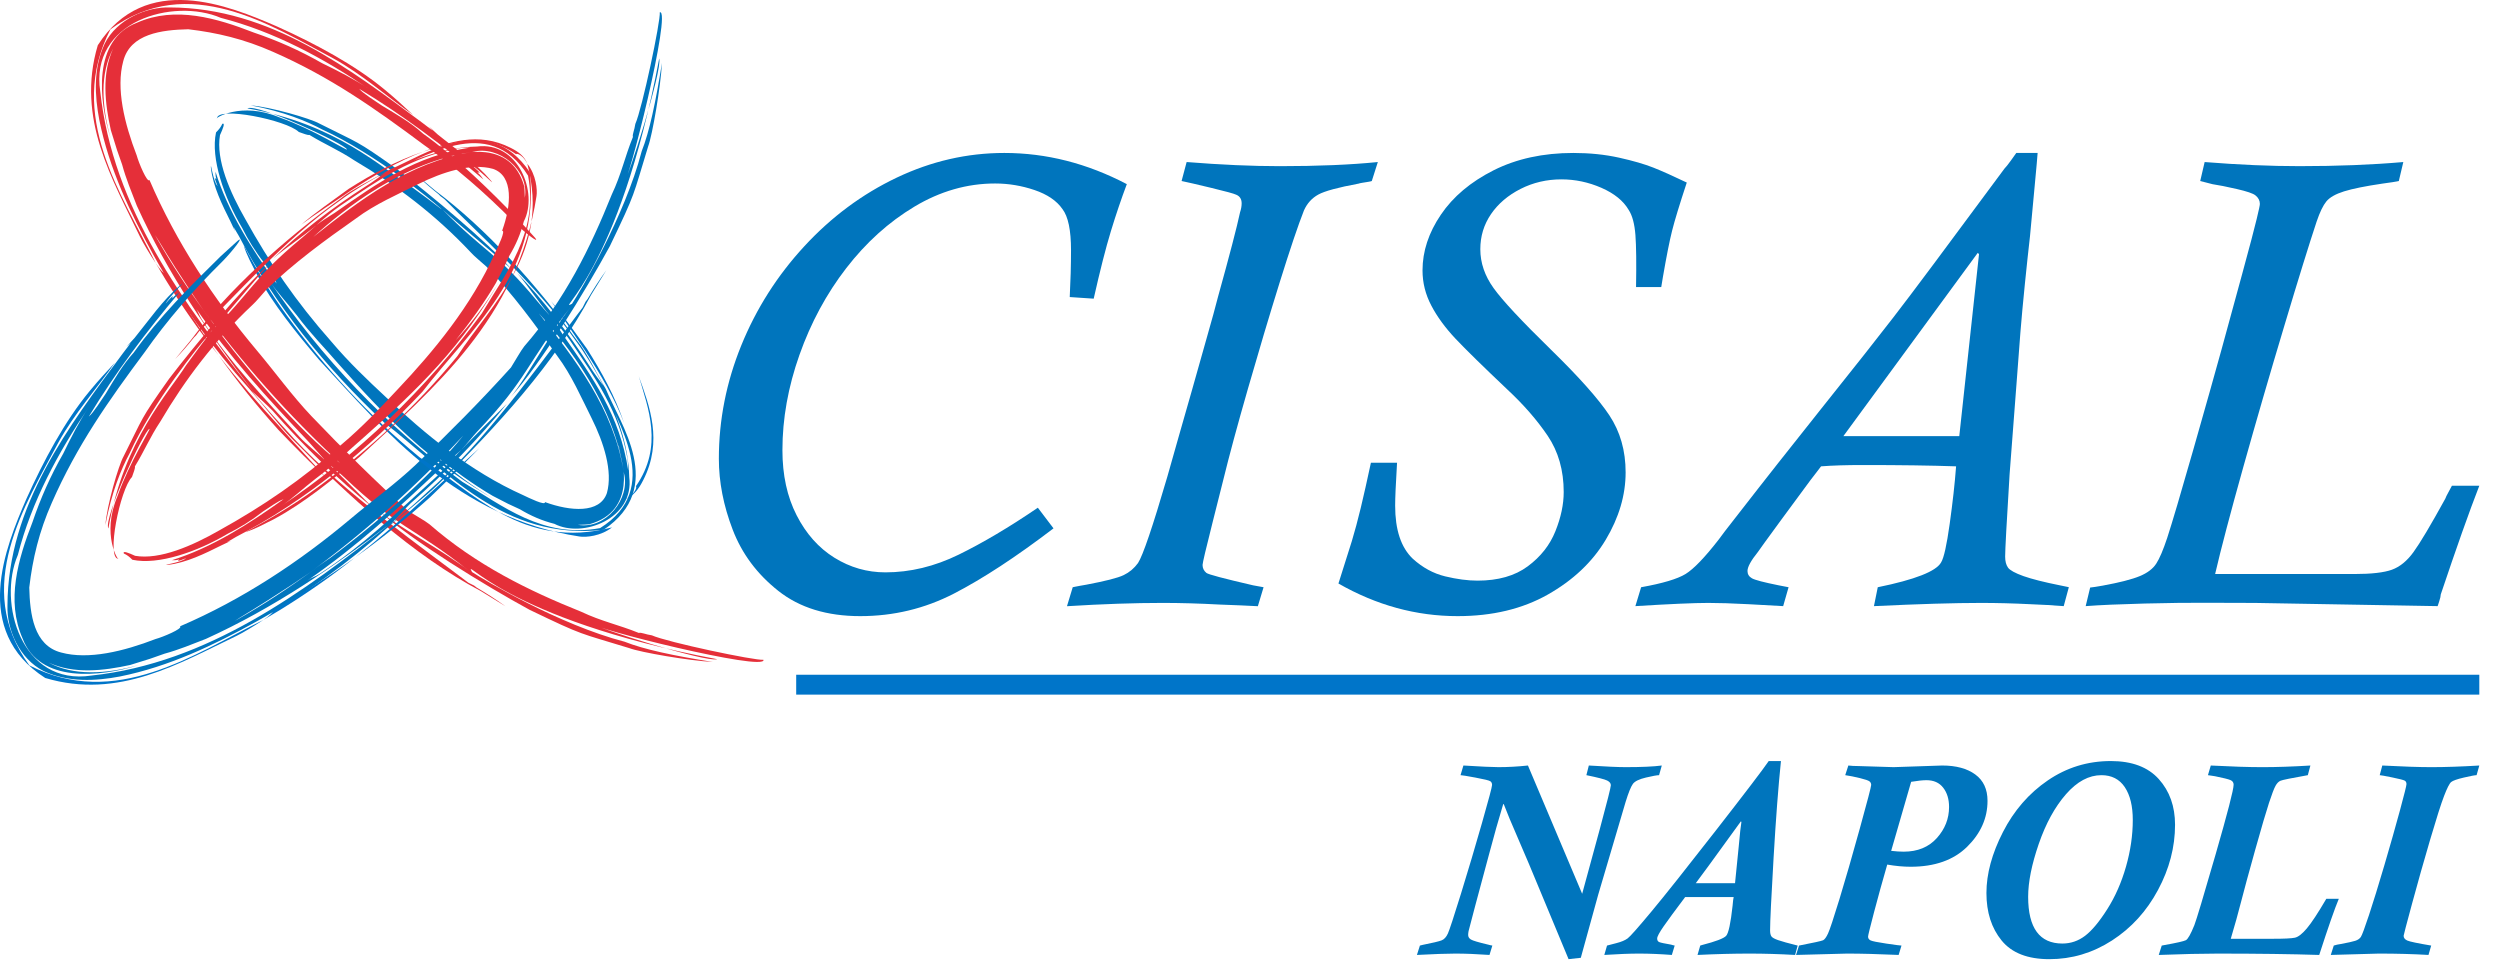 <?xml version="1.0" encoding="UTF-8" standalone="no"?><!DOCTYPE svg PUBLIC "-//W3C//DTD SVG 1.1//EN" "http://www.w3.org/Graphics/SVG/1.1/DTD/svg11.dtd"><svg width="100%" height="100%" viewBox="0 0 464 179" version="1.1" xmlns="http://www.w3.org/2000/svg" xmlns:xlink="http://www.w3.org/1999/xlink" xml:space="preserve" xmlns:serif="http://www.serif.com/" style="fill-rule:evenodd;clip-rule:evenodd;stroke-linejoin:round;stroke-miterlimit:2;"><g id="loghi"><path d="M192.625,94.233l2.904,3.831c-6.936,5.293 -13.102,9.331 -18.495,12.115c-5.404,2.78 -11.192,4.175 -17.374,4.175c-6.187,0 -11.252,-1.562 -15.19,-4.674c-3.945,-3.115 -6.772,-6.905 -8.485,-11.379c-1.716,-4.469 -2.566,-8.856 -2.566,-13.155c0,-7.21 1.389,-14.226 4.165,-21.045c2.774,-6.818 6.672,-12.951 11.694,-18.391c5.018,-5.441 10.736,-9.686 17.153,-12.741c6.418,-3.054 13.075,-4.58 19.971,-4.58c7.796,0 15.37,1.927 22.734,5.788c-1.024,2.72 -2.011,5.634 -2.957,8.733c-0.944,3.097 -2.008,7.273 -3.189,12.522l-4.447,-0.298c0.155,-2.997 0.238,-5.898 0.238,-8.702c0,-3.71 -0.531,-6.256 -1.596,-7.637c-1.067,-1.54 -2.797,-2.714 -5.182,-3.524c-2.386,-0.809 -4.828,-1.215 -7.307,-1.215c-5.21,0 -10.201,1.436 -14.979,4.296c-4.771,2.861 -8.993,6.672 -12.66,11.426c-3.671,4.758 -6.561,10.114 -8.673,16.076c-2.111,5.956 -3.165,11.858 -3.165,17.699c0,4.62 0.877,8.649 2.634,12.081c1.752,3.433 4.088,6.056 7.009,7.876c2.921,1.814 6.079,2.721 9.471,2.721c4.578,0 9.107,-1.088 13.584,-3.279c4.48,-2.188 9.385,-5.096 14.708,-8.719" style="fill:#0075bd;fill-rule:nonzero;"/><path d="M255.726,30.075l-1.121,3.523c-0.08,0.04 -0.297,0.091 -0.649,0.148c-0.355,0.063 -0.723,0.12 -1.097,0.177c-0.375,0.06 -0.599,0.11 -0.676,0.151c-3.828,0.709 -6.327,1.388 -7.511,2.041c-1.178,0.651 -2.071,1.626 -2.654,2.931c-1.063,2.679 -2.569,7.149 -4.52,13.399c-1.947,6.257 -3.901,12.808 -5.868,19.65c-1.967,6.841 -3.5,12.512 -4.6,17.016c-0.04,0.193 -0.69,2.777 -1.951,7.745c-1.258,4.972 -1.884,7.639 -1.884,7.993c0,0.596 0.231,1.087 0.706,1.479c0.312,0.277 3.202,1.044 8.673,2.309l1.944,0.354l-1.061,3.523c-1.887,-0.103 -4.226,-0.204 -7.023,-0.304c-3.851,-0.207 -7.394,-0.308 -10.619,-0.308c-5.236,0 -11.162,0.201 -17.786,0.612l1.067,-3.523c0.037,0 0.177,-0.03 0.412,-0.087c0.234,-0.057 0.552,-0.12 0.943,-0.181c0.392,-0.056 0.79,-0.124 1.188,-0.207c3.543,-0.669 5.852,-1.257 6.916,-1.777c1.06,-0.508 1.947,-1.258 2.663,-2.244c0.9,-1.379 2.71,-6.708 5.426,-15.98c0.118,-0.468 0.837,-2.998 2.148,-7.575c1.322,-4.573 2.135,-7.433 2.453,-8.582c0.823,-2.96 1.723,-6.119 2.68,-9.494c0.967,-3.373 1.686,-5.989 2.155,-7.843c2.127,-7.655 3.486,-12.861 4.075,-15.625c0.197,-0.589 0.294,-1.143 0.294,-1.655c0,-0.787 -0.338,-1.318 -1.004,-1.597c-0.391,-0.197 -1.937,-0.622 -4.63,-1.271c-2.7,-0.652 -4.54,-1.077 -5.514,-1.275l0.937,-3.523c6.373,0.509 12.134,0.767 17.291,0.767c7.086,0 13.155,-0.258 18.197,-0.767" style="fill:#0075bd;fill-rule:nonzero;"/><path d="M254.441,85.882l4.851,0c-0.117,2.047 -0.211,3.717 -0.268,4.998c-0.056,1.278 -0.083,2.275 -0.083,2.981c0,4.46 1.081,7.736 3.255,9.824c1.82,1.655 3.821,2.75 6.016,3.285c2.191,0.528 4.199,0.796 6.012,0.796c3.831,0 6.943,-0.887 9.335,-2.663c2.389,-1.774 4.098,-3.942 5.122,-6.504c1.031,-2.567 1.543,-4.988 1.543,-7.278c0,-4.024 -0.994,-7.501 -2.971,-10.438c-1.991,-2.94 -4.49,-5.805 -7.508,-8.611c-4.491,-4.253 -7.692,-7.392 -9.606,-9.415c-1.91,-2.032 -3.409,-4.079 -4.49,-6.15c-1.087,-2.061 -1.629,-4.239 -1.629,-6.524c0,-3.543 1.137,-6.989 3.406,-10.335c2.265,-3.349 5.53,-6.093 9.786,-8.241c4.266,-2.144 9.19,-3.218 14.795,-3.218c3.034,0 5.865,0.291 8.488,0.873c2.62,0.585 4.741,1.201 6.36,1.844c1.62,0.641 3.687,1.569 6.21,2.776c-1.338,4.065 -2.249,7.043 -2.724,8.937c-0.475,1.89 -1.044,4.764 -1.712,8.631l-0.302,1.834l-4.677,0c0.077,-4.38 0.04,-7.598 -0.117,-9.673c-0.161,-2.067 -0.576,-3.616 -1.245,-4.64c-0.987,-1.696 -2.677,-3.065 -5.062,-4.111c-2.392,-1.044 -4.868,-1.57 -7.434,-1.57c-2.724,0 -5.253,0.596 -7.585,1.777c-2.325,1.184 -4.155,2.743 -5.477,4.673c-1.321,1.938 -1.984,4.106 -1.984,6.508c0,2.527 0.82,4.935 2.463,7.22c1.636,2.289 5.186,6.093 10.639,11.419c5.213,5.089 8.829,9.154 10.847,12.192c2.017,3.038 3.021,6.568 3.021,10.593c0,4.219 -1.231,8.391 -3.697,12.513c-2.466,4.122 -6.056,7.514 -10.766,10.177c-4.715,2.661 -10.289,3.992 -16.719,3.992c-7.692,0 -15.066,-2.021 -22.119,-6.052c1.101,-3.437 1.931,-6.057 2.486,-7.873c0.549,-1.811 1.098,-3.861 1.653,-6.15c0.549,-2.288 1.181,-5.084 1.887,-8.397" style="fill:#0075bd;fill-rule:nonzero;"/><path d="M342.126,80.951l21.516,0l3.664,-33.785l-0.234,-0.235l-24.946,34.02Zm41.848,28.04l-0.947,3.507c-2.05,-0.164 -4.095,-0.278 -6.142,-0.355c-3.236,-0.164 -6.307,-0.241 -9.224,-0.241c-4.889,0 -11.507,0.197 -19.857,0.596l0.709,-3.507c6.932,-1.418 10.853,-2.957 11.76,-4.617c0.512,-0.833 1.044,-3.215 1.593,-7.163c0.552,-3.951 0.95,-7.504 1.184,-10.659c-4.651,-0.162 -10.419,-0.242 -17.314,-0.242c-3.075,0 -5.658,0.08 -7.746,0.242c-0.471,0.631 -0.822,1.08 -1.04,1.358c-0.214,0.277 -0.519,0.672 -0.913,1.185c-0.827,1.103 -2.634,3.559 -5.411,7.339c-2.776,3.795 -4.225,5.786 -4.342,5.99c-1.302,1.616 -1.951,2.799 -1.951,3.552c0,0.589 0.278,1.041 0.83,1.359c0.552,0.314 2.205,0.746 4.965,1.302c1.185,0.241 1.79,0.354 1.83,0.354l-1.003,3.507c-1.262,-0.084 -3.39,-0.204 -6.388,-0.355c-3.074,-0.164 -5.573,-0.241 -7.501,-0.241c-2.603,0 -7.116,0.197 -13.54,0.596l1.064,-3.507c3.981,-0.709 6.728,-1.529 8.247,-2.455c1.516,-0.931 3.577,-3.072 6.177,-6.428c0.471,-0.673 1.508,-2.02 3.104,-4.054c1.593,-2.032 3.035,-3.875 4.313,-5.535c1.278,-1.656 2.469,-3.172 3.577,-4.556l7.862,-9.917c3.7,-4.644 6.414,-8.057 8.127,-10.222c1.716,-2.164 3.506,-4.453 5.377,-6.875c1.873,-2.422 4.416,-5.788 7.628,-10.101c3.208,-4.305 7.558,-10.164 13.035,-17.568c0.274,-0.271 0.666,-0.767 1.177,-1.475c0.516,-0.709 0.85,-1.181 1.007,-1.416l3.962,0c-0.04,0.632 -0.224,2.727 -0.562,6.287c-0.335,3.563 -0.622,6.625 -0.857,9.184c-0.278,2.403 -0.592,5.353 -0.95,8.86c-0.351,3.5 -0.629,6.483 -0.826,8.946c-0.195,2.459 -0.442,5.698 -0.737,9.716c-0.297,4.011 -0.719,9.562 -1.271,16.645c-0.548,8.926 -0.826,14.015 -0.826,15.279c0,0.868 0.177,1.546 0.532,2.045c0.351,0.489 1.311,1.017 2.867,1.573c1.559,0.548 3.811,1.121 6.768,1.713c1.181,0.241 1.734,0.354 1.653,0.354" style="fill:#0075bd;fill-rule:nonzero;"/><path d="M408.361,33.599l0.82,-3.523c6.36,0.508 12.228,0.762 17.612,0.762c7.005,0 13.426,-0.254 19.261,-0.762l-0.833,3.523c-0.512,0.12 -1.516,0.277 -3.014,0.475c-3.196,0.471 -5.578,0.953 -7.157,1.445c-1.573,0.495 -2.663,1.117 -3.279,1.867c-0.612,0.746 -1.211,1.994 -1.8,3.727c-1.375,4.142 -3.389,10.63 -6.032,19.465c-2.654,8.83 -5.173,17.515 -7.568,26.054c-2.393,8.541 -4.146,15.176 -5.243,19.907l25.862,0c3.152,0 5.464,-0.268 6.943,-0.796c1.478,-0.533 2.817,-1.626 4.018,-3.286c1.208,-1.656 3.168,-4.948 5.885,-9.883c0.114,-0.315 0.305,-0.696 0.556,-1.148c0.261,-0.455 0.491,-0.88 0.682,-1.271l5.085,0c-1.853,4.757 -4.235,11.479 -7.156,20.178c0,0.268 -0.094,0.709 -0.294,1.312c-0.191,0.605 -0.295,0.89 -0.295,0.852c-0.117,0 -6.855,-0.123 -20.211,-0.354l-13.601,-0.24c-3.101,0 -6.153,-0.011 -9.154,-0.028c-3.004,-0.023 -6.812,0.028 -11.419,0.141c-4.607,0.12 -8.244,0.277 -10.927,0.481l0.83,-3.449c0.12,0 0.887,-0.113 2.302,-0.351c3.188,-0.585 5.497,-1.181 6.916,-1.773c1.418,-0.589 2.432,-1.362 3.044,-2.308c0.616,-0.945 1.295,-2.54 2.041,-4.788c0.9,-2.761 2.509,-8.201 4.828,-16.321c2.315,-8.124 4.065,-14.32 5.242,-18.599c1.178,-4.273 2.467,-8.977 3.855,-14.102c1.398,-5.122 2.288,-8.516 2.683,-10.171c0.392,-1.616 0.589,-2.543 0.589,-2.781c0,-0.628 -0.275,-1.16 -0.826,-1.596c-0.435,-0.357 -1.593,-0.749 -3.473,-1.18c-1.884,-0.432 -3.379,-0.73 -4.48,-0.89" style="fill:#0075bd;fill-rule:nonzero;"/><path d="M28.098,42.425c2.651,4.819 5.563,9.411 8.682,13.771c8.269,12.01 18.98,23.9 26.362,29.784c-9.376,-8.702 -18.311,-18.629 -26.362,-29.784c7.805,10.509 1.626,3.277 -7.481,-11.756c-0.227,-0.338 -0.714,-1.057 -1.201,-2.015m-2.703,-4.246c-0.983,-2.547 -2.008,-4.978 -2.734,-7.649l-0.957,-2.728l-1.133,-3.648c-1.097,-4.978 -1.723,-10.457 0.433,-15.133c-2.453,4.554 -2.189,10.547 -0.436,16.787c-2.297,-7.354 -3.385,-18.459 4.892,-21.606c7.065,-3.119 14.79,-0.833 21.649,1.841c4.334,1.468 8.561,3.326 12.702,5.703c3.012,1.456 5.929,2.943 8.632,4.753c-8.442,-5.714 -17.544,-10.634 -27.45,-13.181c-8.89,-3.807 -24.402,0.64 -22.385,13.683c2.32,21.527 15.439,39.32 28.529,55.846c-8.425,-10.941 -15.994,-22.023 -21.742,-34.668m70.028,3.064c-5.522,-5.586 -10.873,-10.212 -16.796,-14.381c-8.972,-6.683 -17.315,-12.581 -27.983,-17.252c-5.32,-2.357 -10.377,-3.555 -15.699,-4.178c-4.921,0.118 -10.76,0.821 -12.068,5.917c-1.385,5.074 0.229,11.615 2.507,17.527c0.357,1.337 1.957,5.148 2.36,4.535c4.963,11.576 11.948,22.124 19.906,31.609c3.36,3.98 6.552,8.419 10.156,12.215c5.889,6.159 11.795,12.019 17.974,17.6c0.98,0.632 3.181,1.859 3.926,2.468c8.638,7.526 18.283,12.274 28.156,16.234c3.793,1.802 7.005,2.431 10.702,3.938c0.433,-0.151 1.294,0.292 2.422,0.445c2.83,1.269 19.138,4.714 20.719,4.538c0.595,2.3 -32.574,-5.977 -31.838,-6.759c0.558,0.776 21.167,7.297 23.258,6.655c-39.884,-7.536 -47.286,-19.465 -45.518,-16.185c2.235,1.479 16.198,9.788 28.325,12.938c3.589,1.43 9.04,2.584 16.379,3.754c-4.41,-0.221 -13.478,-1.793 -15.501,-2.562c-9.538,-2.935 -8.223,-2.164 -18.515,-7.115c-8.21,-4.462 -21.997,-12.933 -27.966,-18.38c3.199,2.723 11.884,7.377 16.663,11.104c-10.391,-8.214 -13.037,-7.745 -23.147,-17.371c-0.94,-0.888 -2.162,-1.79 -3.331,-2.906c-1.029,-1.152 -1.995,-2.24 -3.215,-3.608c-7.816,-8.286 -14.621,-15.683 -21.043,-24.941c0.584,0.771 0.692,1.447 1.238,2.272c5.343,8.147 11.162,14.08 18.037,21.663c1.312,1.472 3.538,3.122 4.983,4.614c3.048,2.918 5.702,5.607 8.512,8.417c-6.201,-4.946 -12.861,-11.442 -18.444,-17.83c-1.23,-1.258 -2.844,-2.683 -3.847,-3.638c2.473,3.066 5.19,5.924 7.847,8.865c9.484,10.181 24.407,20.654 32.348,26.708c0.269,0.132 0.535,0.268 1.068,0.535l0.467,0.359c1.68,0.995 3.652,2.232 5.365,3.49l-4.586,-2.83c-12.476,-6.574 -24.543,-17.589 -35.124,-28.356c-2.357,-2.4 -5.765,-6.824 -7.983,-9.343c-6.617,-7.345 -12.736,-15.756 -17.569,-24.521c-4.354,-7.886 -8.306,-16.132 -10.138,-25.226c-0.848,-4.487 -1.154,-9.507 0.997,-14.144c2.294,-4.575 7.798,-6.881 12.161,-6.734c18.529,0.06 33.359,11.437 46.823,21.425l1.898,1.442l-0.699,-0.773l1.663,1.512c3.413,2.771 7.016,5.209 9.824,8.51c1.119,1.38 -2.232,-2.164 -3.479,-2.757c0.759,0.595 1.431,1.307 1.431,1.307c0,0 -0.224,-0.023 -0.448,-0.049c0.586,0.459 0.805,0.881 1.128,1.315c-7.25,-6.13 -14.876,-11.889 -23.065,-16.835c0.742,0.906 3.156,2.374 4.255,3.141c2.711,1.623 5.45,3.215 7.597,5.181c6.575,4.694 12.473,10.626 17.907,16.156l2.855,3.142c1.105,1.359 -1.822,-0.848 -3.855,-2.857" style="fill:#e52f39;fill-rule:nonzero;"/><path d="M61.916,10.871c5.274,2.915 9.905,7.045 14.756,10.467c-1.674,-1.555 -3.155,-2.954 -5.246,-4.677c-5.641,-4.672 -12.977,-8.575 -20.032,-11.756c-8.946,-3.885 -24.429,-10.244 -33.243,3.489c-4.075,13.638 2.742,24.899 7.811,35.504c0.517,1.069 1.857,3.324 2.948,4.955c-6.313,-12.827 -16.657,-27.41 -8.416,-43.404c14.529,-10.638 29.781,-0.748 41.421,5.422" style="fill:#e52f39;fill-rule:nonzero;"/><path d="M51.695,79.812c3.02,3.164 6.102,6.218 9.104,9.139c-2.546,-2.841 -6.067,-6.583 -8.835,-9.7c-3.977,-4.289 -7.835,-8.705 -11.385,-13.289c3.357,4.737 7.037,9.321 11.116,13.85" style="fill:#e52f39;fill-rule:nonzero;"/><path d="M28.911,48.852l1.867,3.121c2.931,4.76 6.192,9.48 9.801,13.989c-3.62,-4.926 -6.81,-10.085 -9.96,-15.345c-0.25,0.172 -0.949,-0.616 -1.708,-1.765" style="fill:#e52f39;fill-rule:nonzero;"/><path d="M42.426,115.888c4.819,-2.651 9.414,-5.566 13.771,-8.686c12.011,-8.268 23.9,-18.979 29.787,-26.362c-8.709,9.377 -18.635,18.315 -29.787,26.362c10.509,-7.804 3.28,-1.626 -11.757,7.485c-0.337,0.223 -1.054,0.714 -2.014,1.201m-4.244,2.703c-2.549,0.983 -4.98,2.008 -7.648,2.734l-2.731,0.959l-3.646,1.133c-4.98,1.091 -10.459,1.72 -15.136,-0.441c4.552,2.459 10.55,2.195 16.788,0.441c-7.354,2.301 -18.459,3.383 -21.606,-4.894c-3.119,-7.066 -0.836,-14.79 1.838,-21.649c1.468,-4.334 3.326,-8.56 5.703,-12.705c1.456,-3.009 2.943,-5.929 4.75,-8.632c-5.711,8.445 -10.631,17.547 -13.178,27.454c-3.802,8.888 0.64,24.398 13.686,22.387c21.529,-2.32 39.319,-15.441 55.843,-28.529c-10.94,8.422 -22.02,15.991 -34.663,21.742m3.06,-70.033c-5.587,5.523 -10.212,10.872 -14.382,16.796c-6.68,8.971 -12.581,17.313 -17.252,27.982c-2.354,5.321 -3.556,10.379 -4.176,15.699c0.119,4.924 0.822,10.759 5.921,12.071c5.071,1.388 11.615,-0.227 17.524,-2.507c1.337,-0.354 5.147,-1.957 4.535,-2.357c11.575,-4.966 22.121,-11.949 31.609,-19.909c3.98,-3.357 8.419,-6.552 12.218,-10.153c6.158,-5.892 12.017,-11.799 17.597,-17.977c0.632,-0.98 1.859,-3.184 2.467,-3.926c7.527,-8.637 12.272,-18.285 16.235,-28.156c1.799,-3.796 2.428,-7.007 3.935,-10.705c-0.15,-0.433 0.295,-1.295 0.445,-2.422c1.272,-2.83 4.714,-19.138 4.538,-20.722c2.3,-0.592 -5.974,32.578 -6.756,31.842c0.776,-0.559 7.291,-21.167 6.651,-23.258c-7.532,39.883 -19.461,47.288 -16.181,45.52c1.479,-2.235 9.788,-16.201 12.935,-28.325c1.43,-3.592 2.583,-9.043 3.756,-16.383c-0.227,4.411 -1.796,13.482 -2.563,15.502c-2.933,9.538 -2.162,8.224 -7.114,18.518c-4.462,8.207 -12.931,21.997 -18.379,27.969c2.722,-3.202 7.376,-11.887 11.101,-16.669c-8.211,10.391 -7.741,13.04 -17.367,23.15c-0.89,0.943 -1.788,2.161 -2.907,3.334c-1.156,1.028 -2.241,1.994 -3.609,3.213c-8.286,7.815 -15.682,14.62 -24.943,21.042c0.774,-0.584 1.453,-0.692 2.278,-1.238c8.147,-5.343 14.076,-11.162 21.659,-18.037c1.476,-1.311 3.122,-3.538 4.615,-4.98c2.918,-3.054 5.607,-5.705 8.419,-8.513c-4.946,6.199 -11.441,12.862 -17.83,18.442c-1.263,1.229 -2.685,2.844 -3.637,3.847c3.063,-2.472 5.921,-5.189 8.861,-7.846c10.184,-9.482 20.654,-24.409 26.708,-32.352c0.133,-0.266 0.266,-0.535 0.536,-1.067l0.359,-0.468c0.995,-1.677 2.232,-3.648 3.49,-5.362l-2.83,4.583c-6.572,12.478 -17.589,24.547 -28.356,35.127c-2.4,2.357 -6.824,5.764 -9.343,7.983c-7.345,6.62 -15.759,12.736 -24.521,17.569c-7.886,4.354 -16.133,8.309 -25.226,10.142c-4.487,0.844 -9.507,1.152 -14.144,-1c-4.575,-2.298 -6.884,-7.799 -6.734,-12.162c0.054,-18.529 11.433,-33.36 21.422,-46.823l1.442,-1.898l-0.776,0.696l1.515,-1.663c2.768,-3.413 5.21,-7.016 8.507,-9.821c1.38,-1.122 -2.161,2.23 -2.754,3.476c0.596,-0.759 1.304,-1.43 1.304,-1.43c0,0 -0.023,0.224 -0.046,0.447c0.456,-0.587 0.879,-0.804 1.312,-1.128c-6.127,7.249 -11.886,14.878 -16.833,23.066c0.907,-0.742 2.374,-3.157 3.142,-4.252c1.623,-2.714 3.215,-5.453 5.181,-7.601c4.694,-6.575 10.623,-12.472 16.156,-17.903l3.141,-2.859c1.36,-1.105 -0.847,1.822 -2.855,3.856" style="fill:#0075bd;fill-rule:nonzero;"/><path d="M10.868,82.064c2.915,-5.274 7.045,-9.906 10.467,-14.756c-1.555,1.674 -2.954,3.156 -4.676,5.246c-4.675,5.641 -8.579,12.981 -11.757,20.031c-3.884,8.95 -10.241,24.434 3.493,33.247c13.634,4.079 24.9,-2.743 35.504,-7.808c1.068,-0.518 3.323,-1.861 4.954,-2.948c-12.824,6.313 -27.413,16.656 -43.402,8.413c-10.642,-14.527 -0.753,-29.781 5.417,-41.425" style="fill:#0075c9;fill-rule:nonzero;"/><path d="M79.814,92.291c3.16,-3.022 6.217,-6.102 9.138,-9.107c-2.842,2.549 -6.584,6.068 -9.7,8.836c-4.289,3.977 -8.705,7.837 -13.286,11.387c4.734,-3.359 9.32,-7.037 13.847,-11.116" style="fill:#0075c9;fill-rule:nonzero;"/><path d="M48.853,115.075l3.122,-1.866c4.756,-2.935 9.479,-6.196 13.992,-9.802c-4.932,3.617 -10.089,6.808 -15.349,9.96c0.173,0.247 -0.617,0.946 -1.764,1.708" style="fill:#0075c9;fill-rule:nonzero;"/><path d="M107.275,97.41c5.159,0.898 9.807,-4.85 8.512,-9.677c-1.79,-12.764 -10.529,-23.796 -15.779,-29.572c6.61,8.389 13.887,17.606 15.779,29.572c-0.895,-5.614 -1.371,-6.317 -0.713,-3.861c0.348,1.314 3.291,10.946 -5.712,13.436c-0.354,0.04 -1.129,0.077 -2.087,0.102m-4.383,-0.187c-2.32,-0.586 -4.376,-1.49 -6.39,-2.697l-2.219,-1.028l-2.852,-1.473c-3.76,-2.21 -7.232,-4.762 -10.609,-7.45c3.209,2.914 6.773,5.736 11.58,8.455c-12.478,-6.937 -21.016,-15.841 -29.54,-25.447c-2.544,-2.957 -5.326,-5.767 -7.728,-9.008c-1.728,-2.244 -3.669,-4.264 -5.184,-6.538c9.648,14.325 21.75,27.005 35.872,37.394c7.379,4.35 14.889,10.585 25.557,8.585c11.831,-7.387 3.091,-19.634 0.332,-26.702c2.646,5.284 4.923,10.895 5.074,17.227c1.005,7.668 -8.637,11.427 -13.893,8.682m-62.061,-72.152c-0.807,4.581 1.875,10.677 4.716,15.629c4.482,8.082 9.36,15.261 16.003,22.765c3.221,3.801 6.558,6.973 10.114,10.285c7.048,6.669 15.498,13.706 25.449,18.159c1.046,0.498 4.156,2.02 4.032,1.28c4.716,1.717 10.189,2.161 11.495,-1.675c1.139,-4.055 -0.597,-9.398 -2.822,-13.866c-1.912,-3.812 -3.741,-8.05 -6.379,-11.566c-4.085,-5.821 -8.277,-11.544 -13.158,-16.595c-0.728,-0.66 -2.36,-2.011 -2.89,-2.632c-6.612,-7.039 -13.844,-12.495 -21.609,-17.073c-2.954,-1.963 -5.481,-2.98 -8.348,-4.739c-0.377,0.079 -1.085,-0.249 -1.974,-0.547c-2.269,-2.218 -15.21,-4.841 -15.184,-2.504c-0.527,0.048 4.414,-3.235 11.609,-0.192c6.572,2.339 12.603,6.294 12.504,5.934c-0.272,-0.983 -16.757,-8.64 -18.482,-7.615c16.383,2.794 25.246,11.258 30.281,14.422c5.11,3.694 6.354,4.853 5.526,4.062c-1.66,-1.515 -12.294,-10.192 -21.892,-14.56c-2.847,-1.541 -7.237,-3.352 -13.289,-4.482c3.632,0.267 11.096,2.445 12.717,3.357c7.515,3.807 6.589,2.898 14.45,8.476c6.266,4.79 16.717,13.507 21.255,18.586c-2.609,-2.422 -8.986,-7.6 -12.782,-11.056c7.824,7.968 10.045,7.921 17.552,16.988c0.695,0.847 1.533,1.796 2.459,2.813c0.816,1.026 1.451,2.091 2.292,3.405c5.49,7.881 10.606,15.053 12.113,25.156c-0.031,-0.901 -0.028,-1.42 -0.156,-2.304c-1.575,-8.639 -5.782,-14.586 -10.62,-21.769c-0.937,-1.395 -2.459,-3.168 -3.629,-4.488c-2.303,-2.728 -4.008,-5.459 -6.175,-8.011c4.677,4.759 9.47,11.053 13.379,17.167c0.779,1.295 1.912,2.757 2.62,3.722c-1.603,-3 -3.328,-5.918 -5.351,-8.626c-6.778,-9.779 -18.246,-19.923 -24.115,-25.968c-0.204,-0.148 -0.38,-0.328 -0.799,-0.607l-0.346,-0.353c-1.283,-1.026 -2.782,-2.292 -4.057,-3.541l3.488,2.9c9.487,7.107 18.6,17.255 26.206,27.708c1.853,2.207 3.895,6.589 5.391,9.067c2.668,6.477 11.291,18.298 -0.405,26.151c-18.6,2.082 -29.249,-11.1 -40.719,-19.906c-10.813,-10.193 -20.309,-21.788 -26.952,-34.595l-1.011,-1.728l0.289,0.822l-0.796,-1.704c-1.62,-3.251 -3.297,-6.617 -3.691,-10.073c-0.062,-1.436 0.391,2.474 1.235,3.389c-0.303,-0.745 -0.547,-1.499 -0.507,-1.505l0.283,0.219c-0.184,-0.562 -0.133,-0.944 -0.15,-1.374c2.277,7.316 6.646,14.223 11.329,20.747c-0.281,-0.944 -1.683,-2.866 -2.289,-3.821c-1.655,-2.105 -3.037,-4.36 -4.108,-6.519c-3.337,-5.592 -5.881,-12.923 -4.839,-17.708c0.561,-0.561 0.918,-1.025 1.165,-1.601c0.589,-0.249 0.104,0.933 -0.428,2.094" style="fill:#0075bd;fill-rule:nonzero;"/><path d="M53.222,58.535c-3.003,-4.107 -5.629,-8.583 -8.003,-13.002c0.586,1.875 1.44,3.356 2.459,5.404c2.935,5.44 7.34,10.887 11.535,15.83c12.465,13.507 25.824,29.376 48.368,32.813c1.162,0.176 3.926,-0.051 6.008,-1.697c-16.481,4.342 -25.883,-6.597 -35.701,-12.997c-9.417,-7.731 -17.601,-16.609 -24.666,-26.351" style="fill:#0075c9;fill-rule:nonzero;"/><path d="M108.923,64.71c-2.232,-3.012 -4.326,-6.113 -6.637,-8.802c1.937,2.573 4.317,6.306 6.343,9.233c2.725,4.217 5.351,8.544 7.198,13.368c-1.66,-4.899 -4.102,-9.371 -6.904,-13.799" style="fill:#0075c9;fill-rule:nonzero;"/><path d="M115.919,92.72c1.693,-0.649 2.657,-2.004 3.463,-3.606c3.704,-7.241 1.151,-13.802 -0.819,-19.276c1.692,5.838 4.63,12.972 -0.542,20.409c0.277,0.211 -0.282,1.593 -2.102,2.473" style="fill:#0075c9;fill-rule:nonzero;"/><path d="M97.408,36.706c0.886,-5.155 -4.855,-9.805 -9.683,-8.51c-12.767,1.791 -23.798,10.528 -29.571,15.777c8.384,-6.61 17.606,-13.884 29.571,-15.777c-5.614,0.896 -6.317,1.371 -3.864,0.714c1.32,-0.351 10.946,-3.289 13.442,5.708c0.04,0.355 0.074,1.131 0.105,2.088m-0.187,4.383c-0.584,2.319 -1.487,4.379 -2.694,6.393l-1.029,2.218l-1.473,2.853c-2.206,3.762 -4.762,7.232 -7.45,10.609c2.915,-3.21 5.736,-6.773 8.456,-11.581c-6.937,12.479 -15.841,21.018 -25.447,29.541c-2.958,2.544 -5.768,5.325 -9.006,7.728c-2.243,1.728 -4.263,3.669 -6.538,5.184c14.326,-9.645 27,-21.751 37.39,-35.875c4.352,-7.377 10.592,-14.892 8.578,-25.557c-7.388,-11.825 -19.637,-3.091 -26.704,-0.33c5.283,-2.645 10.897,-4.925 17.226,-5.076c7.668,-1.003 11.43,8.635 8.691,13.893m-72.152,62.069c4.584,0.799 10.68,-1.881 15.634,-4.719c8.082,-4.482 15.261,-9.36 22.762,-16.005c3.801,-3.218 6.974,-6.561 10.289,-10.114c6.665,-7.048 13.705,-15.498 18.155,-25.45c0.499,-1.045 2.02,-4.158 1.278,-4.031c1.72,-4.716 2.156,-10.187 -1.68,-11.495c-4.057,-1.142 -9.402,0.594 -13.867,2.818c-3.815,1.912 -8.053,3.742 -11.566,6.383c-5.824,4.082 -11.544,8.274 -16.595,13.161c-0.66,0.725 -2.011,2.356 -2.629,2.89c-7.039,6.611 -12.495,13.846 -17.07,21.611c-1.963,2.958 -2.98,5.481 -4.737,8.349c0.077,0.377 -0.252,1.088 -0.546,1.977c-2.218,2.266 -4.844,15.209 -2.505,15.184c0.048,0.526 -3.234,-4.414 -0.195,-11.613c2.34,-6.569 6.295,-12.602 5.935,-12.503c-0.983,0.272 -8.637,16.758 -7.615,18.484c2.793,-16.382 11.258,-25.249 14.419,-30.286c3.697,-5.108 4.853,-6.351 4.062,-5.527c-1.515,1.663 -10.189,12.297 -14.557,21.895c-1.542,2.85 -3.349,7.238 -4.479,13.292c0.263,-3.635 2.445,-11.096 3.357,-12.717c3.804,-7.517 2.895,-6.589 8.473,-14.45c4.787,-6.269 13.501,-16.725 18.58,-21.263c-2.422,2.612 -7.6,8.991 -11.053,12.787c7.966,-7.83 7.917,-10.05 16.982,-17.554c0.85,-0.698 1.799,-1.536 2.816,-2.462c1.023,-0.817 2.088,-1.453 3.402,-2.292c7.881,-5.493 15.06,-10.609 25.156,-12.116c-0.898,0.031 -1.417,0.028 -2.301,0.159c-8.64,1.572 -14.588,5.781 -21.773,10.617c-1.39,0.94 -3.167,2.462 -4.484,3.632c-2.728,2.302 -5.462,4.008 -8.014,6.177c4.762,-4.682 11.057,-9.472 17.167,-13.384c1.294,-0.78 2.759,-1.912 3.723,-2.62c-2.998,1.603 -5.915,3.331 -8.627,5.351c-9.779,6.781 -19.92,18.251 -25.962,24.124c-0.148,0.204 -0.329,0.377 -0.607,0.796l-0.354,0.349c-1.025,1.283 -2.292,2.778 -3.538,4.059l2.898,-3.49c7.105,-9.49 17.249,-18.606 27.705,-26.212c2.207,-1.855 6.586,-3.898 9.065,-5.394c6.476,-2.671 18.3,-11.286 26.152,0.405c2.1,18.603 -11.093,29.255 -19.897,40.72c-10.195,10.812 -21.782,20.313 -34.592,26.957l-1.73,1.007l0.821,-0.292l-1.703,0.802c-3.252,1.618 -6.617,3.292 -10.07,3.689c-1.436,0.062 2.47,-0.391 3.385,-1.238c-0.745,0.303 -1.499,0.55 -1.504,0.51l0.215,-0.28c-0.561,0.181 -0.943,0.13 -1.371,0.146c7.314,-2.277 14.223,-6.645 20.751,-11.328c-0.947,0.283 -2.87,1.683 -3.825,2.289c-2.105,1.655 -4.359,3.04 -6.518,4.108c-5.592,3.337 -12.921,5.881 -17.714,4.844c-0.558,-0.561 -1.022,-0.915 -1.595,-1.165c-0.246,-0.586 0.93,-0.101 2.091,0.428" style="fill:#e52f39;fill-rule:nonzero;"/><path d="M58.536,90.764c-4.105,3.003 -8.581,5.629 -13,8c1.873,-0.587 3.357,-1.437 5.405,-2.456c5.436,-2.936 10.887,-7.343 15.827,-11.538c13.504,-12.465 29.382,-25.821 32.807,-48.371c0.178,-1.161 -0.054,-3.926 -1.703,-6.005c4.36,16.478 -6.586,25.883 -12.982,35.702c-7.737,9.413 -16.612,17.6 -26.354,24.668" style="fill:#e52f39;fill-rule:nonzero;"/><path d="M64.703,35.06c-3.011,2.229 -6.113,4.325 -8.804,6.635c2.575,-1.939 6.305,-4.318 9.235,-6.341c4.215,-2.725 8.541,-5.354 13.365,-7.2c-4.898,1.659 -9.368,4.101 -13.796,6.906" style="fill:#e52f39;fill-rule:nonzero;"/><path d="M97.873,30.393c-0.552,-1.434 -1.691,-2.244 -3.051,-2.932c-6.13,-3.139 -11.685,-0.974 -16.323,0.694c4.944,-1.434 10.986,-3.923 17.281,0.462c0.181,-0.236 1.345,0.235 2.093,1.776" style="fill:#e52f39;fill-rule:nonzero;"/><rect x="147.774" y="125.232" width="312.386" height="3.689" style="fill:#0075c9;"/><path d="M308.428,142.081l-0.504,1.791c-0.37,0 -1.182,0.145 -2.434,0.44c-1.252,0.294 -2.06,0.686 -2.421,1.173c-0.362,0.489 -0.812,1.597 -1.349,3.33l-5.095,17.249l-3.228,11.704c-1.43,0.151 -2.187,0.236 -2.271,0.251l-4.993,-12.004c-1.732,-4.204 -3.195,-7.671 -4.389,-10.404c-1.194,-2.732 -2.077,-4.855 -2.648,-6.369l-0.101,0c-0.857,2.825 -1.74,5.953 -2.648,9.383l-2.547,9.482c-0.773,2.876 -1.185,4.449 -1.236,4.717c-0.05,0.27 -0.075,0.504 -0.075,0.707c0,0.353 0.171,0.635 0.516,0.844c0.345,0.211 1.408,0.526 3.191,0.946c0.033,0 0.16,0.034 0.378,0.101c0.236,0.051 0.37,0.076 0.404,0.076l-0.53,1.74c-2.337,-0.168 -4.456,-0.252 -6.356,-0.252c-1.563,0 -3.935,0.084 -7.112,0.252l0.554,-1.74c0.051,-0.017 0.219,-0.059 0.505,-0.127c1.85,-0.369 3.018,-0.645 3.506,-0.832c0.487,-0.185 0.883,-0.613 1.186,-1.286c0.301,-0.673 1.117,-3.156 2.446,-7.452c1.328,-4.297 2.618,-8.639 3.871,-13.028c1.253,-4.388 1.879,-6.75 1.879,-7.087c0,-0.302 -0.105,-0.53 -0.315,-0.68c-0.21,-0.153 -1.131,-0.379 -2.762,-0.682c-1.631,-0.303 -2.556,-0.453 -2.775,-0.453l0.531,-1.791c3.245,0.201 5.414,0.303 6.507,0.303c1.765,0 3.589,-0.102 5.472,-0.303l10.064,23.809l3.279,-12.032c1.361,-5.043 2.043,-7.75 2.043,-8.121c0,-0.352 -0.228,-0.642 -0.682,-0.869c-0.454,-0.227 -1.74,-0.559 -3.858,-0.996l0.454,-1.791c3.178,0.201 5.456,0.303 6.835,0.303c2.959,0 5.195,-0.102 6.708,-0.303" style="fill:#0075bd;fill-rule:nonzero;"/><path d="M323.208,152.547l-0.102,-0.102c-5.111,7.063 -7.902,10.888 -8.373,11.477l7.289,0l0.681,-6.76c0.219,-2.437 0.387,-3.976 0.505,-4.615m10.441,22.951l-0.479,1.74c-2.926,-0.168 -5.742,-0.252 -8.449,-0.252c-2.976,0 -6.197,0.084 -9.659,0.252l0.503,-1.74c0.017,-0.016 0.126,-0.051 0.329,-0.101c2.539,-0.656 4.031,-1.223 4.476,-1.703c0.445,-0.479 0.845,-2.34 1.198,-5.586c0.068,-0.824 0.135,-1.362 0.203,-1.614l-9.005,0c-1.849,2.455 -3.178,4.262 -3.985,5.422c-0.806,1.16 -1.21,1.917 -1.21,2.271c0,0.337 0.13,0.559 0.392,0.668c0.26,0.11 0.986,0.264 2.181,0.466c0.084,0.017 0.202,0.05 0.353,0.101c0.168,0.051 0.276,0.076 0.327,0.076l-0.529,1.74c-2.187,-0.168 -4.212,-0.252 -6.079,-0.252c-1.748,0 -3.901,0.084 -6.455,0.252l0.503,-1.74l1.74,-0.454c0.925,-0.235 1.623,-0.53 2.094,-0.883c0.471,-0.352 1.954,-2.03 4.452,-5.032c2.497,-3.001 6.481,-8.016 11.954,-15.044c5.474,-7.028 8.731,-11.308 9.774,-12.837l2.269,0c-0.487,4.691 -0.945,10.705 -1.374,18.045c-0.428,7.34 -0.643,11.791 -0.643,13.356c0,0.52 0.079,0.898 0.239,1.134c0.161,0.236 0.577,0.471 1.25,0.705c0.671,0.237 1.882,0.573 3.63,1.01" style="fill:#0075bd;fill-rule:nonzero;"/><path d="M351.002,157.918c0.874,0.102 1.647,0.152 2.32,0.152c2.589,0 4.641,-0.84 6.154,-2.522c1.513,-1.681 2.27,-3.607 2.27,-5.776c0,-1.446 -0.362,-2.635 -1.085,-3.569c-0.722,-0.933 -1.757,-1.399 -3.102,-1.399c-0.69,0 -1.639,0.1 -2.85,0.302l-3.707,12.812Zm-7.945,-15.838c0.505,0.067 1.134,0.101 1.891,0.101l6.507,0.202l9.005,-0.303c2.589,0 4.641,0.555 6.153,1.664c1.514,1.11 2.271,2.741 2.271,4.893c0,3.195 -1.258,6.033 -3.772,8.512c-2.513,2.481 -6.014,3.72 -10.504,3.72c-1.345,0 -2.792,-0.135 -4.337,-0.403c-0.892,3.077 -1.707,6.024 -2.448,8.841c-0.739,2.816 -1.109,4.324 -1.109,4.526c0,0.319 0.155,0.556 0.467,0.706c0.31,0.152 1.29,0.35 2.938,0.594c1.648,0.243 2.58,0.365 2.799,0.365l-0.529,1.74c-3.767,-0.168 -6.953,-0.252 -9.559,-0.252l-9.483,0.252l0.554,-1.74c2.691,-0.521 4.178,-0.85 4.464,-0.984c0.286,-0.134 0.593,-0.555 0.921,-1.261c0.328,-0.706 1.034,-2.833 2.119,-6.381c1.084,-3.548 2.337,-7.89 3.758,-13.026c1.42,-5.137 2.131,-7.858 2.131,-8.159c0,-0.269 -0.101,-0.488 -0.303,-0.656c-0.201,-0.168 -0.802,-0.375 -1.802,-0.619c-1.001,-0.243 -1.905,-0.424 -2.712,-0.541l0.58,-1.791Z" style="fill:#0075bd;fill-rule:nonzero;"/><path d="M382.781,175.12c1.547,0 2.951,-0.479 4.212,-1.437c1.261,-0.959 2.632,-2.602 4.111,-4.931c1.48,-2.329 2.64,-4.964 3.481,-7.907c0.841,-2.942 1.26,-5.827 1.26,-8.651c0,-2.589 -0.496,-4.623 -1.487,-6.103c-0.993,-1.48 -2.438,-2.219 -4.339,-2.219c-2.32,0 -4.51,1.176 -6.569,3.53c-2.061,2.355 -3.746,5.431 -5.058,9.232c-1.311,3.799 -1.966,7.07 -1.966,9.81c0,5.784 2.118,8.676 6.355,8.676m8.979,-33.871c3.934,0 6.906,1.117 8.916,3.353c2.008,2.237 3.013,5.062 3.013,8.475c0,4.137 -1.054,8.172 -3.165,12.105c-2.11,3.936 -4.956,7.059 -8.537,9.371c-3.582,2.312 -7.457,3.467 -11.627,3.467c-4.019,0 -6.97,-1.151 -8.852,-3.455c-1.884,-2.302 -2.826,-5.246 -2.826,-8.827c0,-3.548 1.022,-7.318 3.065,-11.311c2.043,-3.994 4.817,-7.189 8.323,-9.584c3.506,-2.397 7.402,-3.594 11.69,-3.594" style="fill:#0075bd;fill-rule:nonzero;"/><path d="M434.081,166.823c-0.757,1.799 -1.967,5.271 -3.632,10.416c-5.162,-0.168 -11.459,-0.252 -18.89,-0.252c-2.808,0 -6.44,0.084 -10.896,0.252l0.555,-1.74c0.05,-0.017 0.227,-0.051 0.53,-0.102c2.253,-0.403 3.568,-0.701 3.947,-0.894c0.378,-0.194 0.904,-1.123 1.576,-2.787c0.387,-0.993 1.699,-5.36 3.935,-13.103c2.235,-7.743 3.354,-12.068 3.354,-12.977c0,-0.403 -0.198,-0.688 -0.592,-0.857c-0.396,-0.168 -1.342,-0.403 -2.838,-0.706c-0.068,0 -0.286,-0.033 -0.655,-0.102c-0.388,-0.066 -0.615,-0.099 -0.682,-0.099l0.53,-1.791c3.867,0.201 7.071,0.303 9.61,0.303c2.605,0 5.564,-0.102 8.877,-0.303l-0.479,1.791c-3.026,0.537 -4.717,0.882 -5.069,1.033c-0.354,0.151 -0.665,0.471 -0.934,0.959c-0.268,0.487 -0.668,1.534 -1.198,3.14c-0.529,1.606 -1.392,4.54 -2.585,8.801c-1.194,4.263 -2.06,7.45 -2.598,9.559c-0.538,2.111 -1.177,4.402 -1.917,6.873l7.794,0c2.118,0 3.488,-0.066 4.111,-0.201c0.622,-0.135 1.362,-0.711 2.219,-1.729c0.858,-1.016 2.06,-2.845 3.607,-5.484l2.32,0Z" style="fill:#0075bd;fill-rule:nonzero;"/><path d="M460.16,142.08l-0.505,1.791c-0.302,0 -1.084,0.146 -2.345,0.44c-1.261,0.294 -2.051,0.573 -2.371,0.833c-0.319,0.26 -0.76,1.126 -1.324,2.598c-0.563,1.471 -1.43,4.192 -2.598,8.158c-1.169,3.969 -2.278,7.895 -3.329,11.78c-1.05,3.883 -1.576,5.884 -1.576,6.002c0,0.386 0.227,0.681 0.681,0.882c0.454,0.203 1.933,0.514 4.438,0.934l-0.504,1.74c-2.841,-0.168 -5.91,-0.252 -9.206,-0.252l-8.927,0.252l0.554,-1.74c0.42,-0.135 0.832,-0.227 1.236,-0.277c1.362,-0.252 2.278,-0.454 2.749,-0.606c0.47,-0.151 0.815,-0.387 1.034,-0.707c0.219,-0.318 0.727,-1.685 1.526,-4.098c0.798,-2.412 1.753,-5.506 2.863,-9.281c1.109,-3.775 2.068,-7.15 2.875,-10.127c0.807,-2.975 1.21,-4.597 1.21,-4.867c0,-0.303 -0.105,-0.517 -0.315,-0.643c-0.21,-0.126 -0.992,-0.328 -2.346,-0.605c-1.353,-0.277 -2.123,-0.416 -2.307,-0.416l0.479,-1.791c3.85,0.201 6.894,0.303 9.13,0.303c2.539,0 5.498,-0.102 8.878,-0.303" style="fill:#0075bd;fill-rule:nonzero;"/></g></svg>
